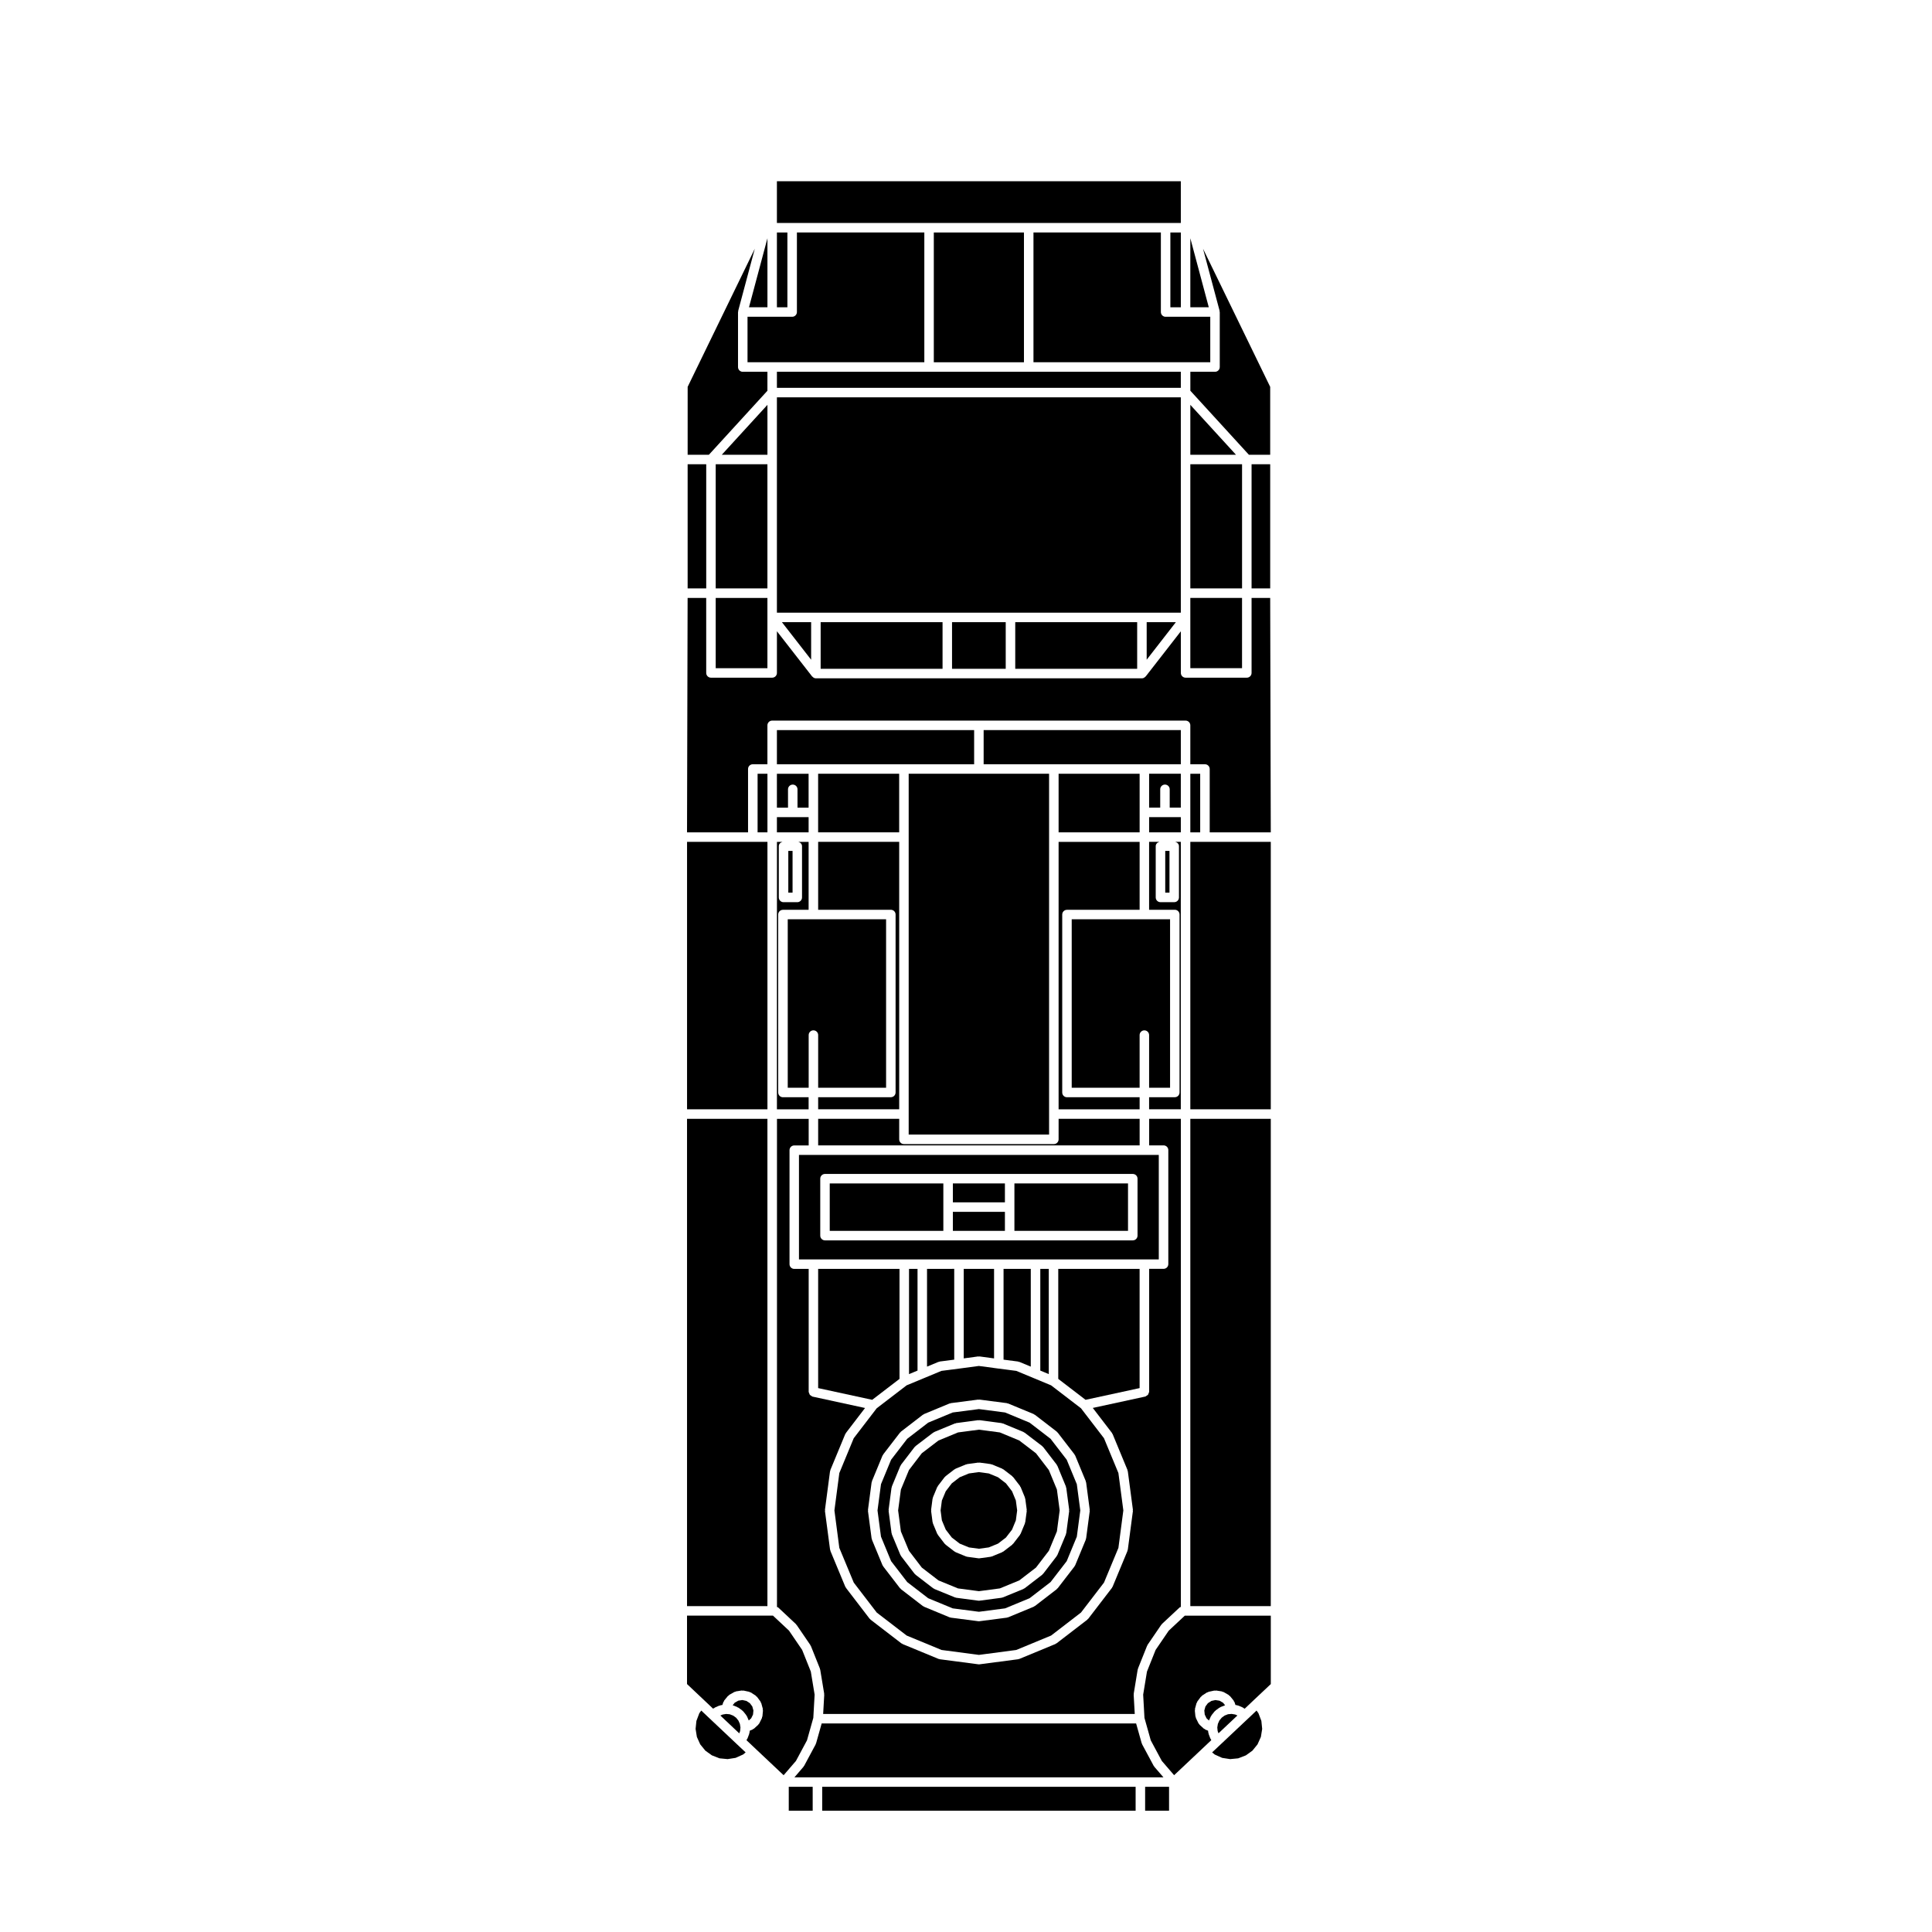 <?xml version="1.0" encoding="UTF-8"?>
<!-- Uploaded to: ICON Repo, www.iconrepo.com, Generator: ICON Repo Mixer Tools -->
<svg fill="#000000" width="800px" height="800px" version="1.1" viewBox="144 144 512 512" xmlns="http://www.w3.org/2000/svg">
 <g>
  <path d="m361.89 617.52h83.062v6.34h-83.062z"/>
  <path d="m449.89 612.19c-0.02-0.031-0.012-0.07-0.031-0.102-0.039-0.051-0.098-0.074-0.121-0.125l-3.055-5.691c-0.02-0.039 0-0.082-0.012-0.117-0.023-0.051-0.082-0.082-0.098-0.133l-1.492-5.297-83.328 0.004-1.492 5.297c-0.016 0.055-0.07 0.086-0.09 0.133-0.016 0.039 0.004 0.082-0.012 0.117l-3.055 5.691c-0.031 0.055-0.086 0.082-0.121 0.125-0.02 0.031-0.004 0.07-0.031 0.102l-2.418 2.812h97.789z"/>
  <path d="m342.43 599.95 0.641-0.586 0.488-0.988 0.105-1.082-0.293-1.062-0.645-0.871-0.934-0.605-1.059-0.23-1.082 0.168-0.945 0.539-0.543 0.672 1.195 0.465c0.055 0.02 0.07 0.09 0.121 0.109 0.051 0.031 0.109 0.004 0.16 0.039l1.055 0.754c0.051 0.039 0.051 0.105 0.098 0.152 0.047 0.039 0.117 0.035 0.156 0.086l0.812 1.012c0.035 0.047 0.016 0.105 0.047 0.156s0.098 0.059 0.121 0.109z"/>
  <path d="m353.03 617.52h6.34v6.34h-6.34z"/>
  <path d="m357.86 605.21 1.676-5.953 0.348-6.16-1.008-6.109-2.297-5.742-3.481-5.106-4.254-3.984h-22.777v18.133l4.457 4.207 2.465 2.332 0.145-0.121c0.051-0.039 0.117-0.02 0.172-0.055 0.055-0.031 0.066-0.105 0.125-0.125l1.18-0.52c0.055-0.02 0.105 0.016 0.168 0 0.051-0.02 0.074-0.074 0.133-0.086l0.527-0.09 0.258-0.77c0.023-0.082 0.109-0.105 0.152-0.172 0.035-0.074 0.012-0.16 0.066-0.227l0.984-1.203c0.055-0.066 0.145-0.059 0.207-0.105 0.059-0.055 0.07-0.145 0.141-0.188l1.355-0.777c0.074-0.047 0.156-0.004 0.23-0.031 0.082-0.031 0.117-0.105 0.203-0.121l1.543-0.238c0.086-0.012 0.141 0.055 0.223 0.055 0.082 0.004 0.152-0.059 0.23-0.039l1.527 0.328c0.082 0.02 0.109 0.102 0.188 0.125 0.082 0.031 0.16 0 0.23 0.047l1.309 0.852c0.07 0.047 0.074 0.137 0.133 0.191 0.055 0.055 0.145 0.055 0.195 0.117l0.926 1.25c0.051 0.07 0.02 0.152 0.055 0.227 0.035 0.074 0.121 0.105 0.145 0.188l0.414 1.512c0.02 0.082-0.035 0.145-0.031 0.23 0.012 0.082 0.074 0.137 0.07 0.223l-0.145 1.543c-0.012 0.09-0.086 0.137-0.109 0.223-0.02 0.07 0.02 0.141-0.012 0.211l-0.699 1.414c-0.051 0.105-0.145 0.156-0.215 0.238-0.035 0.039-0.02 0.105-0.066 0.137l-1.148 1.043c-0.066 0.059-0.152 0.047-0.223 0.09-0.059 0.039-0.082 0.117-0.152 0.145l-0.746 0.309-0.051 0.523c-0.004 0.066-0.066 0.102-0.082 0.156-0.012 0.055 0.023 0.105 0.004 0.156l-0.465 1.223c-0.023 0.07-0.098 0.105-0.133 0.168-0.023 0.039 0 0.098-0.031 0.133l-0.105 0.145 2.543 2.402 7.309 6.887 3.266-3.789z"/>
  <path d="m447.47 617.52h6.34v6.34h-6.34z"/>
  <path d="m466.06 597.42c0.039-0.039 0.039-0.105 0.09-0.141l1.043-0.754c0.051-0.035 0.105-0.012 0.168-0.039 0.051-0.031 0.059-0.098 0.117-0.109l1.188-0.469-0.539-0.664-0.953-0.543-1.082-0.168-1.059 0.23-0.934 0.605-0.648 0.871-0.293 1.062 0.109 1.078 0.484 0.996 0.641 0.578 0.52-1.152c0.023-0.055 0.098-0.066 0.121-0.117 0.031-0.051 0.012-0.105 0.051-0.156l0.816-1.012c0.043-0.07 0.117-0.059 0.16-0.098z"/>
  <path d="m326.07 440.5h21.305v129.14h-21.305z"/>
  <path d="m477.5 598.02-0.504-0.707-2.223 2.109h-0.008l-7.223 6.805-2.316 2.176 0.691 0.566 1.969 0.887 2.121 0.328 2.137-0.207 2.031-0.789 1.73-1.242 1.355-1.672 0.887-1.973 0.344-2.121-0.215-2.121z"/>
  <path d="m340.14 602.75 0.09-0.941-0.148-0.953-0.398-0.887-0.605-0.754-0.785-0.559-0.902-0.355-0.957-0.086-0.938 0.156-0.594 0.262 5.008 4.723z"/>
  <path d="m332.07 599.42h-0.004l-2.227-2.109-0.512 0.707-0.77 2.039-0.219 2.117 0.344 2.137 0.879 1.953 1.363 1.68 1.738 1.242 2.019 0.789 2.141 0.207 2.117-0.328 1.977-0.887 0.684-0.566-2.316-2.176z"/>
  <path d="m347.38 367.1h-21.305v70.875h21.305z"/>
  <path d="m457.99 572.16-4.262 3.984-3.481 5.106-2.293 5.742-1.004 6.109 0.344 6.16 1.672 5.953 2.922 5.445 3.266 3.789 7.309-6.887 2.551-2.41-0.105-0.145c-0.031-0.039-0.004-0.09-0.031-0.133-0.039-0.059-0.102-0.098-0.125-0.16l-0.465-1.223c-0.02-0.055 0.02-0.105 0.004-0.156-0.016-0.059-0.074-0.09-0.082-0.152l-0.055-0.523-0.746-0.309c-0.07-0.031-0.09-0.105-0.145-0.145-0.082-0.047-0.16-0.031-0.227-0.09l-1.148-1.043c-0.047-0.039-0.031-0.102-0.066-0.137-0.074-0.086-0.168-0.137-0.215-0.242l-0.691-1.414c-0.039-0.07 0.004-0.141-0.016-0.211-0.023-0.082-0.105-0.125-0.105-0.211l-0.156-1.535c-0.004-0.086 0.059-0.141 0.066-0.227 0.012-0.086-0.051-0.152-0.031-0.238l0.414-1.512c0.023-0.086 0.105-0.109 0.145-0.188 0.035-0.074 0.012-0.156 0.059-0.227l0.926-1.25c0.051-0.066 0.137-0.066 0.191-0.117 0.059-0.055 0.066-0.145 0.133-0.191l1.309-0.852c0.07-0.047 0.156-0.016 0.238-0.047 0.07-0.031 0.105-0.109 0.188-0.125l1.527-0.328c0.082-0.02 0.145 0.047 0.238 0.039 0.082 0 0.137-0.066 0.215-0.055l1.547 0.238c0.082 0.016 0.117 0.098 0.195 0.121 0.082 0.023 0.16-0.016 0.238 0.031l1.355 0.777c0.074 0.047 0.086 0.133 0.141 0.188 0.059 0.051 0.145 0.047 0.207 0.105l0.984 1.203c0.059 0.066 0.031 0.152 0.07 0.227 0.039 0.07 0.125 0.102 0.156 0.176l0.25 0.766 0.527 0.09c0.055 0.012 0.082 0.066 0.133 0.086 0.055 0.016 0.105-0.02 0.16 0l1.18 0.52c0.059 0.023 0.074 0.102 0.121 0.133 0.059 0.031 0.121 0.012 0.172 0.051l0.152 0.121 2.457-2.332 4.469-4.207v-18.133h-22.781z"/>
  <path d="m459.45 367.1v70.875h21.32v-70.875z"/>
  <path d="m459.45 440.5h21.32v129.14h-21.32z"/>
  <path d="m467.14 599.96-0.391 0.887-0.156 0.949 0.094 0.945 0.227 0.602 5.008-4.719-0.586-0.262-0.945-0.156-0.965 0.086-0.887 0.348-0.777 0.566z"/>
  <path d="m382.29 349.05h-21.477v15.527h21.477z"/>
  <path d="m451.09 477.75v-27.684h-95.355v27.684zm-5.633-6.297c0 0.695-0.562 1.258-1.258 1.258h-81.566c-0.695 0-1.258-0.562-1.258-1.258v-15.09c0-0.695 0.562-1.258 1.258-1.258h81.566c0.695 0 1.258 0.562 1.258 1.258z"/>
  <path d="m360.82 385.1h19.262c0.695 0 1.258 0.562 1.258 1.258v47.156c0 0.695-0.562 1.258-1.258 1.258h-19.262v3.199h21.477v-70.871h-21.477z"/>
  <path d="m424.54 364.58h21.473v-15.527h-21.473z"/>
  <path d="m412.83 463.89v6.297h30.105v-12.566h-30.105z"/>
  <path d="m352.76 387.62v44.637h5.547v-13.949c0-0.695 0.562-1.258 1.258-1.258s1.258 0.562 1.258 1.258v13.949h18v-44.637z"/>
  <path d="m419.69 480.27v26.949l2.246 0.93v-27.879z"/>
  <path d="m424.54 437.98h21.473v-3.199h-19.254c-0.699 0-1.258-0.562-1.258-1.258v-47.156c0-0.695 0.559-1.258 1.258-1.258h19.254v-18.004h-21.473z"/>
  <path d="m413.96 504.91c0.059 0.016 0.117-0.023 0.176 0l3.031 1.258v-25.906h-7.215v24.059l3.859 0.5c0.062 0.016 0.09 0.07 0.148 0.09z"/>
  <path d="m446.01 480.27h-21.559v29.148l7.234 5.547 14.324-3.106z"/>
  <path d="m363.89 470.19h30.105v-12.566h-30.105z"/>
  <path d="m396.52 457.62h13.793v5.012h-13.793z"/>
  <path d="m396.52 465.15h13.793v5.039h-13.793z"/>
  <path d="m349.89 346.54h52.266v-9.055h-52.266z"/>
  <path d="m424.54 445.94c0 0.695-0.562 1.258-1.258 1.258h-39.727c-0.695 0-1.258-0.562-1.258-1.258v-5.445h-21.477v7.043h85.195v-7.043h-21.473z"/>
  <path d="m456.93 367.1h-1.477c0.543 0.137 0.984 0.559 0.984 1.148v13.578c0 0.695-0.559 1.258-1.258 1.258h-3.644c-0.695 0-1.258-0.562-1.258-1.258v-13.578c0-0.586 0.441-1.008 0.988-1.148h-2.742v18h6.812c0.695 0 1.258 0.562 1.258 1.258v47.156c0 0.695-0.562 1.258-1.258 1.258h-6.812v3.199h8.402v-70.871z"/>
  <path d="m456.93 337.48h-52.254v9.055h52.254z"/>
  <path d="m349.89 437.98h8.402v-3.199h-6.805c-0.695 0-1.258-0.562-1.258-1.258v-47.156c0-0.695 0.562-1.258 1.258-1.258h6.805v-18.004h-2.734c0.543 0.137 0.988 0.559 0.988 1.148v13.578c0 0.695-0.562 1.258-1.258 1.258h-3.641c-0.695 0-1.258-0.562-1.258-1.258v-13.578c0-0.586 0.438-1.008 0.988-1.148h-1.477l-0.008 70.875z"/>
  <path d="m456.93 349.05h-8.402v8.984h2.941v-4.856c0-0.695 0.562-1.258 1.258-1.258 0.699 0 1.258 0.562 1.258 1.258v4.856h2.941z"/>
  <path d="m456.93 360.55h-8.402v4.027h8.402z"/>
  <path d="m452.8 369.5h1.125v11.059h-1.125z"/>
  <path d="m347.38 364.58v-15.527h-2.609v15.527z"/>
  <path d="m384.81 349.05v95.625h37.207v-95.625z"/>
  <path d="m349.89 358.04h2.941v-4.856c0-0.695 0.562-1.258 1.258-1.258s1.258 0.562 1.258 1.258v4.856h2.941v-8.984h-8.402z"/>
  <path d="m352.91 369.5h1.125v11.059h-1.125z"/>
  <path d="m349.89 364.58h8.402v-4.027h-8.402z"/>
  <path d="m403.59 503.47 3.848 0.52v-23.723l-8.039-0.004v23.723l3.859-0.52c0.059-0.004 0.105 0.047 0.168 0.051 0.059-0.004 0.109-0.055 0.164-0.047z"/>
  <path d="m459.45 359.3v5.285h2.613v-15.527h-2.613z"/>
  <path d="m390.21 203.09h66.719v-11.059h-107.04v11.059z"/>
  <path d="m480.77 364.58-0.156-62.121h-4.934v19.875c0 0.695-0.562 1.258-1.258 1.258h-16.227c-0.695 0-1.258-0.562-1.258-1.258v-11.039l-9.32 11.98c-0.02 0.02-0.051 0.016-0.07 0.035-0.238 0.266-0.543 0.453-0.926 0.453h-86.398c-0.383 0-0.695-0.188-0.926-0.453-0.02-0.02-0.051-0.016-0.07-0.035l-9.332-11.984v11.043c0 0.695-0.562 1.258-1.258 1.258h-16.223c-0.695 0-1.258-0.562-1.258-1.258l-0.004-19.875h-4.926l-0.156 62.121h16.172v-16.785c0-0.695 0.562-1.258 1.258-1.258h3.875v-10.312c0-0.695 0.562-1.258 1.258-1.258h109.56c0.699 0 1.258 0.562 1.258 1.258v10.312h3.879c0.695 0 1.258 0.562 1.258 1.258v16.785z"/>
  <path d="m448.06 580.08c0.02-0.051 0-0.102 0.031-0.141l3.641-5.336c0.031-0.047 0.09-0.039 0.117-0.082 0.035-0.039 0.02-0.102 0.059-0.133l4.727-4.418c0.09-0.082 0.207-0.066 0.309-0.117l-0.004-129.36h-8.402v7.043h3.82c0.699 0 1.258 0.562 1.258 1.258v30.203c0 0.695-0.559 1.258-1.258 1.258h-3.82v32.605c0 0.125-0.102 0.211-0.137 0.328-0.047 0.16-0.07 0.309-0.176 0.434-0.102 0.125-0.238 0.18-0.383 0.266-0.105 0.059-0.168 0.172-0.293 0.203l-13.949 3.027 5.078 6.621c0.039 0.051 0.02 0.109 0.051 0.168 0.031 0.051 0.102 0.059 0.117 0.117l3.949 9.543c0.023 0.059-0.016 0.109 0 0.172 0.016 0.059 0.074 0.09 0.086 0.145l1.352 10.223c0.004 0.059-0.051 0.105-0.051 0.16 0 0.055 0.055 0.105 0.051 0.16l-1.352 10.254c-0.012 0.066-0.07 0.102-0.086 0.16-0.016 0.055 0.023 0.105 0 0.156l-3.949 9.516c-0.031 0.07-0.098 0.102-0.125 0.156-0.031 0.039-0.012 0.09-0.039 0.125l-6.289 8.195c-0.031 0.047-0.102 0.031-0.137 0.07-0.039 0.047-0.039 0.121-0.09 0.16l-8.195 6.301c-0.059 0.039-0.125 0.031-0.18 0.059-0.047 0.031-0.055 0.09-0.105 0.105l-9.539 3.945c-0.09 0.035-0.176 0.035-0.266 0.051-0.02 0.004-0.031 0.031-0.055 0.035l-10.23 1.344c-0.055 0.004-0.105 0.012-0.16 0.012-0.055 0-0.105-0.004-0.16-0.012l-10.238-1.344c-0.02-0.004-0.035-0.031-0.055-0.035-0.09-0.016-0.176-0.016-0.262-0.051l-9.543-3.945c-0.051-0.02-0.059-0.082-0.105-0.105-0.055-0.031-0.125-0.02-0.18-0.059l-8.195-6.301c-0.055-0.039-0.051-0.117-0.098-0.16-0.039-0.039-0.105-0.023-0.137-0.07l-6.281-8.195c-0.031-0.039-0.012-0.09-0.035-0.125-0.035-0.059-0.105-0.09-0.133-0.156l-3.953-9.516c-0.02-0.055 0.016-0.105 0-0.156-0.016-0.066-0.074-0.102-0.086-0.16l-1.355-10.242c-0.004-0.059 0.047-0.105 0.047-0.16s-0.051-0.105-0.047-0.16l1.344-10.223c0.004-0.059 0.07-0.09 0.086-0.145 0.016-0.059-0.02-0.109 0-0.172l3.953-9.543c0.02-0.059 0.09-0.07 0.121-0.121s0.004-0.109 0.047-0.16l5.074-6.621-13.949-3.027c-0.125-0.031-0.188-0.141-0.293-0.203-0.145-0.086-0.281-0.137-0.383-0.266-0.102-0.133-0.133-0.273-0.176-0.434-0.035-0.117-0.137-0.203-0.137-0.328v-32.605h-3.82c-0.695 0-1.258-0.562-1.258-1.258v-30.203c0-0.695 0.562-1.258 1.258-1.258h3.82v-7.043h-8.402v129.36c0.105 0.055 0.227 0.035 0.312 0.117l4.715 4.418c0.039 0.035 0.023 0.098 0.059 0.133 0.035 0.039 0.09 0.035 0.121 0.082l3.641 5.336c0.031 0.047 0.004 0.098 0.031 0.141 0.02 0.039 0.082 0.051 0.102 0.102l2.402 6c0.016 0.051-0.016 0.098 0 0.137 0.016 0.051 0.07 0.074 0.074 0.121l1.055 6.379c0.004 0.051-0.035 0.09-0.031 0.137 0 0.055 0.051 0.086 0.047 0.137l-0.289 5.117h82.578l-0.289-5.117c-0.004-0.055 0.047-0.086 0.047-0.133 0.004-0.055-0.039-0.098-0.031-0.141l1.047-6.379c0.004-0.051 0.066-0.074 0.074-0.117 0.016-0.051-0.02-0.098 0-0.141l2.402-6c0.008-0.074 0.066-0.082 0.09-0.121z"/>
  <path d="m349.89 205.61h2.777v19.824h-2.777z"/>
  <path d="m355.19 226.69c0 0.695-0.562 1.258-1.258 1.258h-11.832v12.055h46.855v-34.395h-33.766z"/>
  <path d="m347.38 251.29-12.102 13.23h12.102z"/>
  <path d="m347.38 225.43v-18.293l-4.891 18.293z"/>
  <path d="m454.08 432.26v-44.637h-26.066v44.637h17.996v-13.949c0-0.695 0.562-1.258 1.258-1.258 0.699 0 1.258 0.562 1.258 1.258v13.949z"/>
  <path d="m326.23 264.52h5.629l15.516-16.969v-5.023h-6.535c-0.695 0-1.258-0.562-1.258-1.258v-14.574c0-0.059 0.055-0.102 0.066-0.156 0.012-0.055-0.039-0.105-0.02-0.168l4.402-16.461-17.793 36.605-0.004 18.004z"/>
  <path d="m333.67 321.08h13.703v-18.617h-13.703z"/>
  <path d="m333.67 267.03h13.703v32.902h-13.703z"/>
  <path d="m326.23 267.03h4.926v32.902h-4.926z"/>
  <path d="m366.43 534.38-1.301 9.898 1.301 9.93 3.828 9.203 6.086 7.934 7.926 6.09 9.246 3.824 9.906 1.305 9.898-1.305 9.238-3.824 7.918-6.098 6.09-7.93 3.824-9.203 1.305-9.93-1.305-9.898-3.824-9.23-6.09-7.934-7.93-6.082-4.609-1.918h-0.004l-4.606-1.914-4.793-0.621h-0.012l-5.109-0.684-5.117 0.684h-0.012l-4.797 0.621-4.606 1.914-4.621 1.918-7.93 6.082-6.086 7.934zm7.594 9.73 0.961-7.269c0.012-0.059 0.07-0.09 0.086-0.141 0.016-0.059-0.02-0.109 0-0.172l2.812-6.801c0.02-0.055 0.09-0.07 0.121-0.117 0.031-0.055 0.004-0.117 0.047-0.168l4.473-5.809c0.035-0.051 0.105-0.047 0.145-0.086 0.039-0.047 0.035-0.109 0.086-0.145l5.824-4.488c0.051-0.039 0.109-0.016 0.16-0.047 0.055-0.031 0.066-0.102 0.121-0.121l6.785-2.812c0.059-0.023 0.109 0.016 0.172 0 0.059-0.016 0.09-0.074 0.145-0.086l7.285-0.945c0.059-0.004 0.105 0.047 0.16 0.047 0.055 0 0.105-0.051 0.16-0.047l7.281 0.945c0.059 0.012 0.09 0.07 0.145 0.086 0.055 0.016 0.105-0.023 0.168 0l6.793 2.812c0.059 0.023 0.07 0.098 0.117 0.121 0.047 0.023 0.117 0.004 0.168 0.047l5.824 4.488c0.051 0.035 0.039 0.105 0.082 0.145 0.051 0.039 0.105 0.035 0.145 0.086l4.481 5.809c0.039 0.051 0.02 0.109 0.051 0.168 0.031 0.051 0.102 0.066 0.117 0.117l2.812 6.801c0.023 0.059-0.016 0.109 0 0.172 0.016 0.059 0.082 0.09 0.086 0.145l0.961 7.269c0.004 0.059-0.051 0.105-0.051 0.16 0 0.055 0.055 0.105 0.051 0.16l-0.961 7.273c-0.012 0.066-0.07 0.102-0.086 0.16-0.016 0.055 0.023 0.105 0 0.156l-2.812 6.801c-0.031 0.07-0.098 0.102-0.125 0.156-0.031 0.039-0.012 0.09-0.039 0.125l-4.481 5.809c-0.031 0.047-0.102 0.031-0.137 0.07-0.039 0.047-0.039 0.121-0.09 0.16l-5.824 4.488c-0.059 0.039-0.125 0.031-0.18 0.059-0.047 0.031-0.055 0.09-0.105 0.105l-6.793 2.812c-0.086 0.035-0.172 0.035-0.262 0.051-0.023 0.004-0.035 0.031-0.055 0.035l-7.281 0.945c-0.051 0.004-0.105 0.012-0.156 0.012-0.051 0-0.105-0.004-0.156-0.012l-7.285-0.945c-0.023-0.004-0.035-0.031-0.055-0.035-0.09-0.016-0.176-0.016-0.262-0.051l-6.785-2.812c-0.051-0.02-0.059-0.082-0.105-0.105-0.055-0.031-0.125-0.02-0.18-0.059l-5.824-4.488c-0.055-0.039-0.051-0.117-0.098-0.16-0.039-0.039-0.105-0.023-0.137-0.07l-4.473-5.809c-0.031-0.039-0.012-0.09-0.035-0.125-0.035-0.059-0.105-0.09-0.133-0.156l-2.812-6.801c-0.02-0.055 0.016-0.105 0-0.156-0.016-0.059-0.074-0.098-0.086-0.156l-0.961-7.273c-0.012-0.066 0.047-0.105 0.047-0.168-0.008-0.055-0.059-0.098-0.047-0.16z"/>
  <path d="m382.38 480.27h-21.562v31.59l14.324 3.106 7.238-5.547z"/>
  <path d="m384.9 480.27v27.887l2.254-0.938v-26.949z"/>
  <path d="m393.02 504.82 3.859-0.5v-24.059l-7.207 0.004v25.906l3.031-1.258c0.055-0.023 0.109 0.016 0.168 0 0.055-0.027 0.09-0.082 0.148-0.094z"/>
  <path d="m394.63 549.36 1.605 2.098 2.098 1.617 2.453 1.004 2.629 0.359 2.621-0.359 2.453-1.004 2.106-1.621 1.613-2.094 1.008-2.453 0.344-2.625-0.348-2.637-1.004-2.438-1.613-2.098-2.106-1.621-2.453-1.008-2.621-0.359-2.629 0.359-2.453 1.008-2.098 1.613-1.605 2.098-1.023 2.457-0.34 2.625 0.34 2.625z"/>
  <path d="m380.15 557.72 4.273 5.547 5.559 4.281 6.488 2.684 6.953 0.906 6.938-0.906 6.492-2.684 5.559-4.281 4.277-5.547 2.68-6.488 0.918-6.953-0.918-6.949-2.68-6.488-4.277-5.547-5.559-4.281-6.492-2.691-6.938-0.902-6.953 0.902-6.488 2.691-5.559 4.277-4.273 5.551-2.68 6.488-0.922 6.949 0.922 6.953zm-0.664-13.613 0.777-5.856c0.004-0.059 0.07-0.09 0.086-0.141 0.016-0.059-0.02-0.109 0-0.172l2.262-5.481c0.02-0.055 0.09-0.07 0.121-0.117 0.031-0.055 0.004-0.117 0.047-0.168l3.602-4.699c0.035-0.051 0.105-0.047 0.145-0.086 0.047-0.047 0.035-0.109 0.086-0.145l4.695-3.586c0.047-0.035 0.105-0.016 0.156-0.047 0.055-0.031 0.066-0.102 0.125-0.121l5.477-2.266c0.055-0.023 0.109 0.016 0.172 0 0.059-0.016 0.086-0.074 0.145-0.086l5.871-0.781c0.059-0.004 0.105 0.047 0.168 0.051 0.059-0.004 0.105-0.055 0.168-0.051l5.871 0.781c0.059 0.012 0.09 0.07 0.145 0.09 0.059 0.016 0.105-0.023 0.168 0l5.473 2.266c0.055 0.023 0.07 0.09 0.117 0.117 0.047 0.023 0.109 0.004 0.16 0.047l4.695 3.586c0.047 0.035 0.047 0.105 0.086 0.141 0.047 0.047 0.105 0.039 0.145 0.09l3.613 4.699c0.035 0.051 0.012 0.109 0.039 0.168 0.031 0.051 0.102 0.066 0.121 0.117l2.258 5.481c0.02 0.059-0.016 0.109 0 0.172 0.02 0.055 0.082 0.086 0.09 0.141l0.777 5.856c0.012 0.066-0.051 0.105-0.051 0.168 0 0.059 0.055 0.105 0.051 0.168l-0.777 5.883c-0.012 0.066-0.07 0.102-0.09 0.16-0.016 0.051 0.02 0.102 0 0.152l-2.258 5.453c-0.023 0.07-0.098 0.102-0.133 0.156-0.02 0.039 0 0.09-0.031 0.125l-3.613 4.707c-0.031 0.047-0.102 0.031-0.137 0.07-0.039 0.047-0.039 0.121-0.09 0.16l-4.695 3.613c-0.059 0.047-0.125 0.031-0.188 0.066-0.051 0.023-0.059 0.086-0.105 0.105l-5.473 2.242c-0.082 0.035-0.168 0.035-0.25 0.051-0.023 0.004-0.035 0.031-0.059 0.035l-5.863 0.777c-0.055 0.004-0.105 0.012-0.16 0.012-0.055 0-0.105-0.004-0.16-0.012l-5.871-0.777c-0.023-0.004-0.035-0.031-0.059-0.035-0.086-0.016-0.172-0.016-0.25-0.051l-5.477-2.242c-0.051-0.02-0.059-0.082-0.105-0.105-0.059-0.035-0.133-0.02-0.188-0.066l-4.695-3.613c-0.055-0.039-0.051-0.109-0.098-0.16-0.039-0.039-0.105-0.023-0.141-0.07l-3.602-4.707c-0.031-0.039-0.012-0.09-0.035-0.133-0.035-0.055-0.102-0.09-0.125-0.152l-2.262-5.453c-0.02-0.055 0.016-0.105 0-0.152-0.016-0.066-0.074-0.102-0.086-0.16l-0.777-5.883c-0.004-0.066 0.047-0.105 0.047-0.168-0.008-0.059-0.066-0.102-0.055-0.164z"/>
  <path d="m384.88 554.97 3.41 4.457 4.422 3.402 5.164 2.117 5.547 0.734 5.543-0.734 5.152-2.117 4.43-3.406 3.41-4.445 2.133-5.144 0.734-5.562-0.734-5.531-2.137-5.168-3.406-4.438-4.43-3.387-5.148-2.137-5.547-0.734-5.535 0.734-5.188 2.144-4.414 3.375-3.402 4.449-2.137 5.168-0.734 5.531 0.734 5.562zm5.871-10.855 0.387-2.953c0.004-0.059 0.07-0.09 0.086-0.145 0.016-0.059-0.023-0.109 0-0.172l1.148-2.762c0.02-0.059 0.09-0.07 0.121-0.121 0.031-0.051 0.004-0.109 0.047-0.16l1.809-2.363c0.035-0.051 0.105-0.047 0.145-0.086 0.039-0.047 0.035-0.109 0.086-0.145l2.367-1.82c0.051-0.039 0.109-0.016 0.168-0.047 0.051-0.031 0.066-0.102 0.121-0.121l2.75-1.133c0.055-0.02 0.105 0.016 0.168 0 0.059-0.016 0.086-0.074 0.145-0.086l2.961-0.402c0.059-0.004 0.109 0.047 0.172 0.051 0.059-0.004 0.105-0.055 0.172-0.051l2.953 0.402c0.059 0.012 0.09 0.07 0.145 0.086 0.051 0.016 0.105-0.02 0.16 0l2.754 1.133c0.055 0.023 0.074 0.098 0.121 0.121 0.047 0.023 0.117 0.004 0.168 0.047l2.363 1.82c0.051 0.039 0.039 0.105 0.086 0.145 0.047 0.039 0.105 0.035 0.141 0.086l1.82 2.363c0.039 0.051 0.02 0.117 0.051 0.172 0.031 0.051 0.102 0.066 0.117 0.117l1.137 2.762c0.023 0.055-0.016 0.105 0 0.168 0.016 0.059 0.082 0.09 0.086 0.145l0.395 2.953c0.004 0.059-0.051 0.105-0.051 0.16 0 0.055 0.055 0.105 0.051 0.16l-0.395 2.953c-0.012 0.066-0.066 0.102-0.082 0.156-0.02 0.055 0.02 0.105 0 0.156l-1.145 2.766c-0.031 0.07-0.09 0.102-0.125 0.16-0.031 0.039-0.012 0.09-0.039 0.125l-1.82 2.363c-0.031 0.047-0.098 0.031-0.125 0.066-0.051 0.051-0.047 0.121-0.102 0.168l-2.363 1.82c-0.059 0.047-0.125 0.031-0.188 0.066-0.047 0.023-0.055 0.086-0.105 0.105l-2.754 1.133c-0.086 0.035-0.168 0.035-0.25 0.051-0.023 0.004-0.035 0.031-0.059 0.035l-2.953 0.402c-0.055 0.004-0.109 0.012-0.168 0.012-0.055 0-0.109-0.004-0.168-0.012l-2.961-0.402c-0.023-0.004-0.035-0.031-0.059-0.035-0.086-0.016-0.172-0.016-0.25-0.051l-2.75-1.133c-0.051-0.02-0.059-0.082-0.105-0.105-0.059-0.035-0.125-0.02-0.18-0.066l-2.367-1.82c-0.055-0.039-0.051-0.117-0.098-0.16-0.039-0.039-0.105-0.023-0.137-0.07l-1.809-2.363c-0.031-0.039-0.012-0.09-0.035-0.125-0.035-0.059-0.105-0.09-0.133-0.156l-1.148-2.766c-0.02-0.055 0.016-0.105 0-0.156-0.016-0.066-0.074-0.102-0.086-0.16l-0.387-2.953c-0.004-0.059 0.047-0.105 0.047-0.16-0.008-0.062-0.062-0.109-0.051-0.168z"/>
  <path d="m454.16 205.61h2.777v19.824h-2.777z"/>
  <path d="m467.21 226.37c0.02 0.059-0.031 0.105-0.02 0.168 0.004 0.059 0.059 0.102 0.059 0.156v14.574c0 0.695-0.559 1.258-1.258 1.258h-6.535v5.023l15.516 16.969h5.641v-18l-17.801-36.613z"/>
  <path d="m396.3 308.88h14.227v12.359h-14.227z"/>
  <path d="m413.05 308.88h32.312v12.359h-32.312z"/>
  <path d="m361.48 308.88h32.305v12.359h-32.305z"/>
  <path d="m358.96 308.88h-7.746l7.746 9.957z"/>
  <path d="m391.47 205.61h23.887v34.395h-23.887z"/>
  <path d="m455.62 308.88h-7.738v9.953z"/>
  <path d="m349.89 242.52v4.258h107.04v-4.258z"/>
  <path d="m459.45 264.52h12.102l-12.102-13.23z"/>
  <path d="m459.45 307.62v13.453h13.703v-18.617h-13.703z"/>
  <path d="m475.68 267.03h4.934v32.902h-4.934z"/>
  <path d="m459.45 267.03h13.707v32.902h-13.707z"/>
  <path d="m456.93 301.2v-51.902h-107.04v57.066h107.04z"/>
  <path d="m452.9 227.95c-0.695 0-1.258-0.562-1.258-1.258v-21.086h-33.762v34.395h46.852v-12.055h-11.832z"/>
  <path d="m459.45 225.43h4.891l-4.891-18.293z"/>
 </g>
</svg>